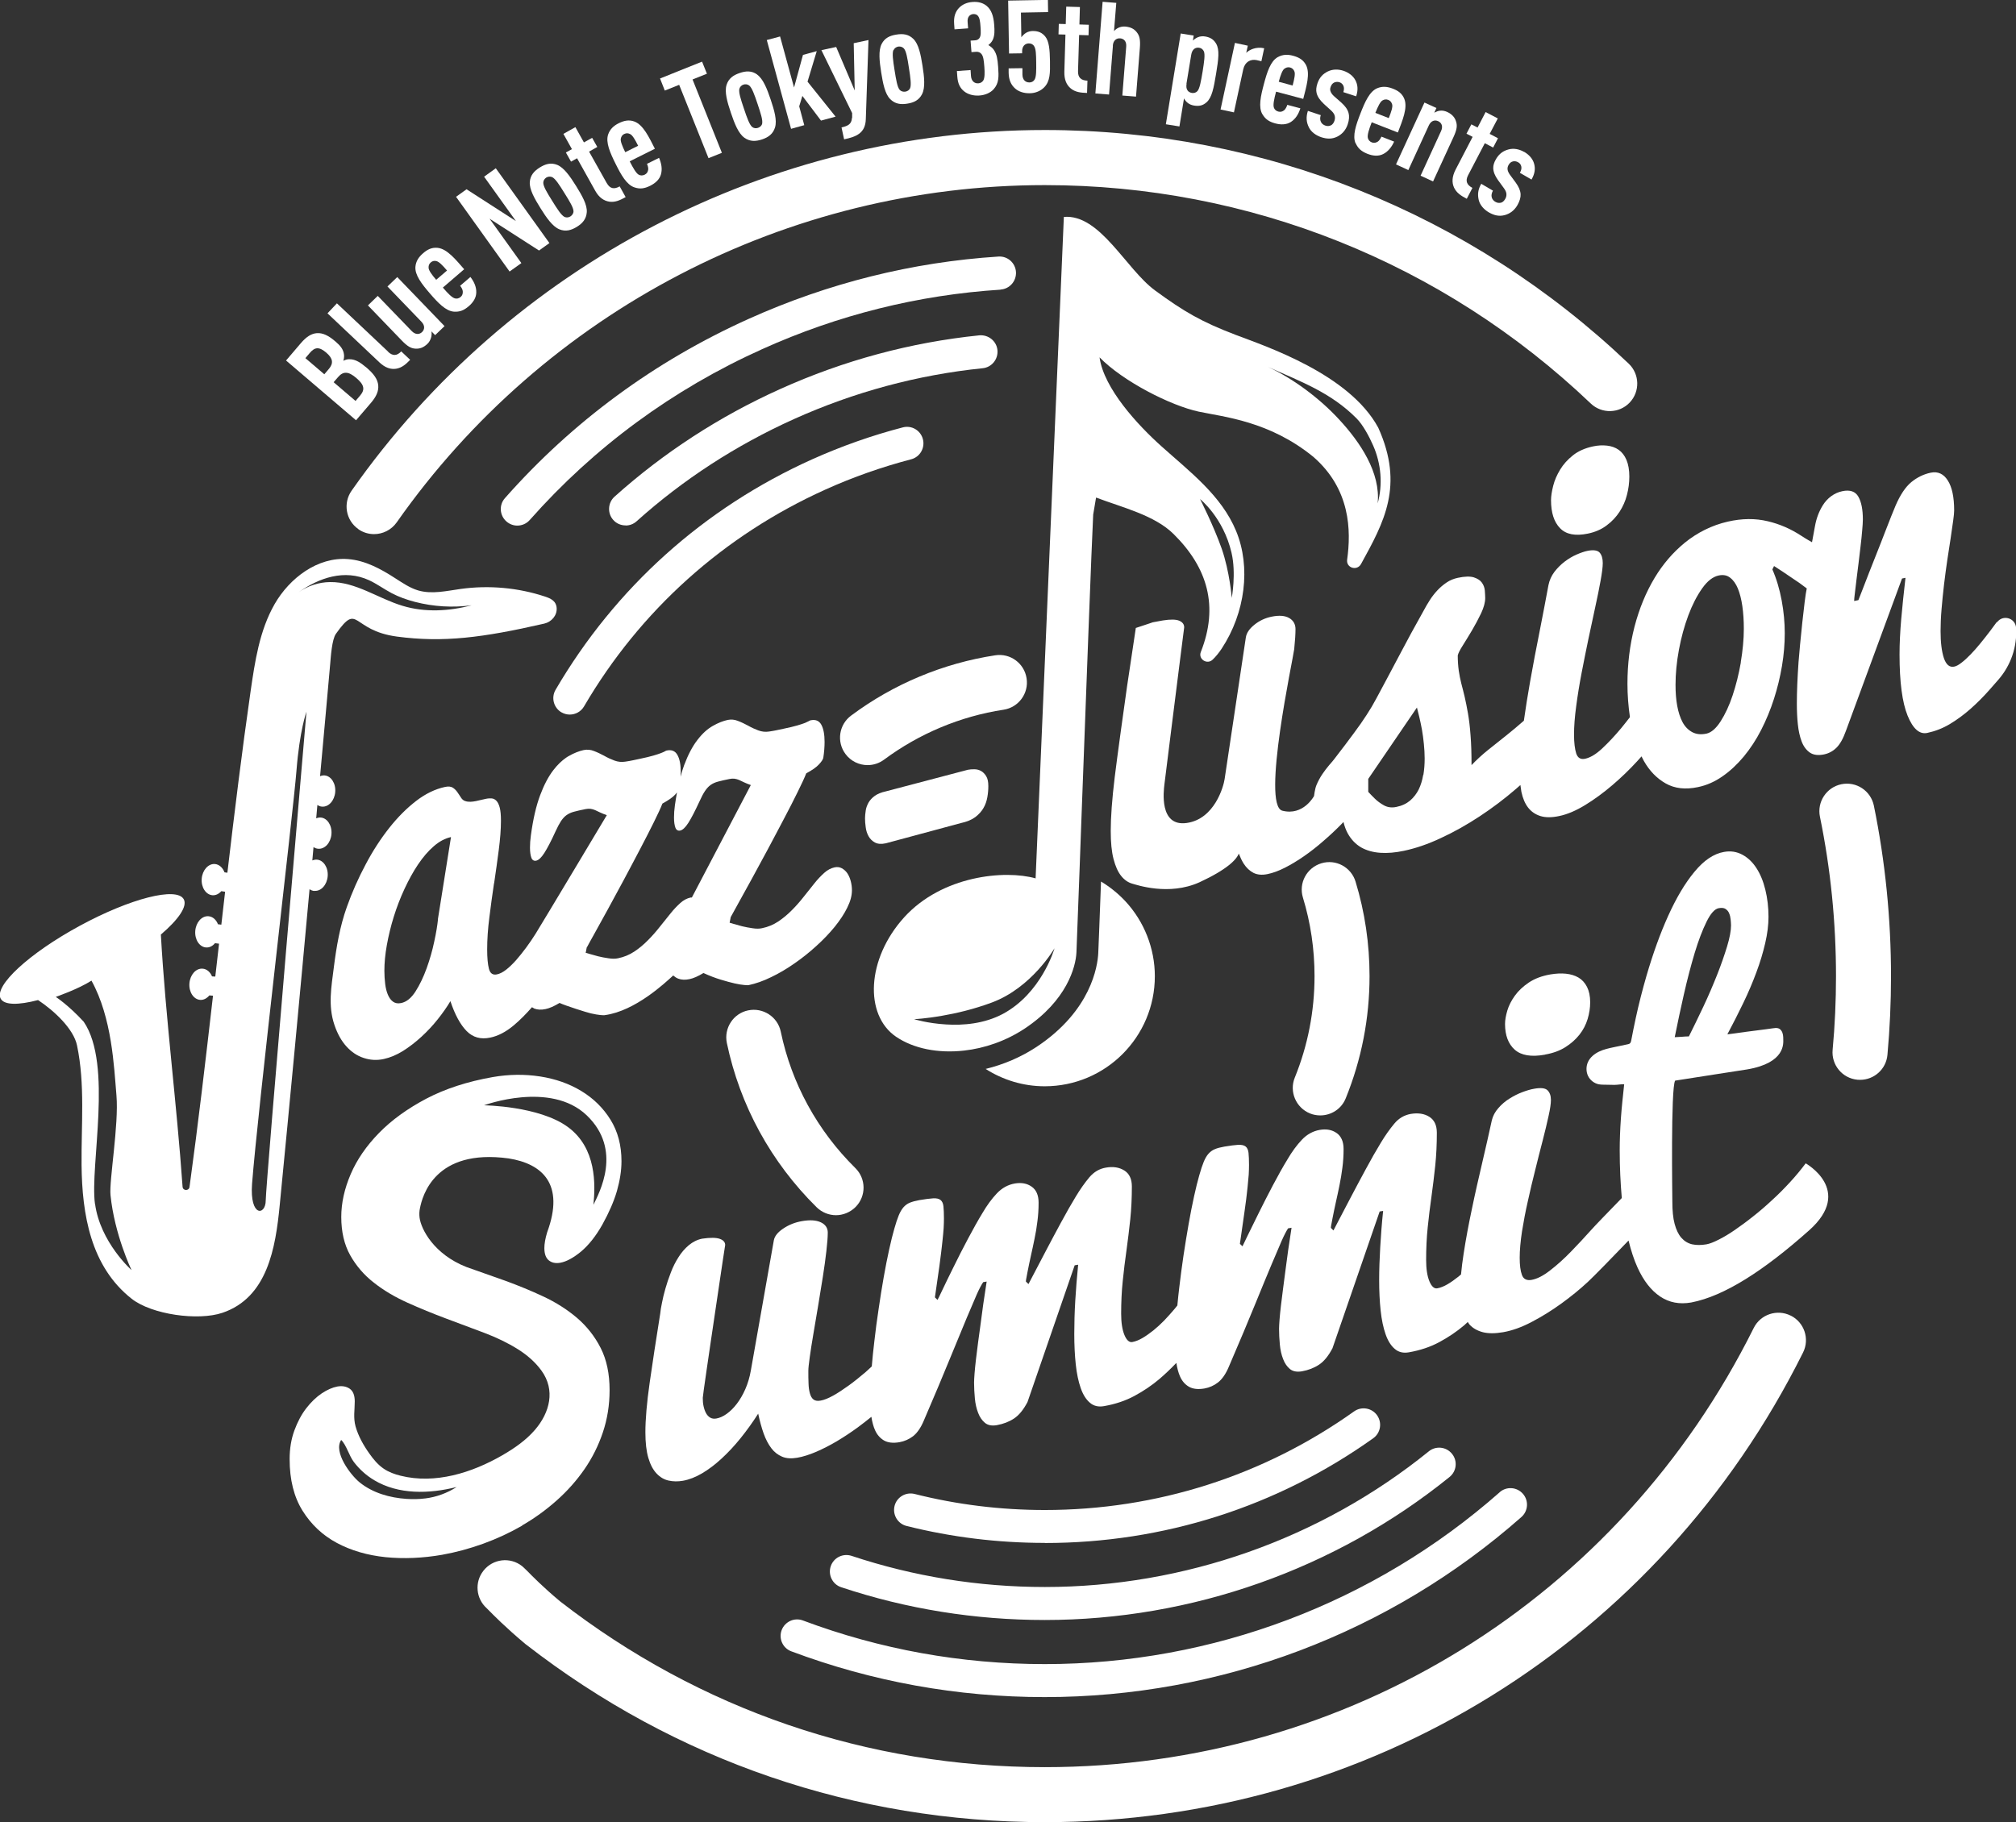 <?xml version="1.0" encoding="UTF-8"?><svg id="_レイヤー_2" xmlns="http://www.w3.org/2000/svg" viewBox="0 0 203.39 183.89"><rect x="0" y="0" width="203.39" height="183.89" fill="#333333" stroke="none"/><defs><style>.cls-1{fill:#fff;}</style></defs><g id="_レイヤー_1-2"><g id="LOGO_w"><path class="cls-1" d="m163.3,45.39c-.33-.23-.72-.37-1.17-.42-.45-.05-.92-.03-1.42.08-.8.17-1.48.47-2.02.9-.54.43-.97.91-1.29,1.44-.32.53-.56,1.07-.7,1.63-.14.56-.22,1.04-.22,1.46,0,1.25.3,2.2.91,2.82.6.63,1.54.81,2.8.55.73-.15,1.36-.42,1.89-.82.53-.39.96-.85,1.31-1.38.34-.53.6-1.1.75-1.71.16-.61.24-1.23.24-1.85,0-.67-.1-1.23-.29-1.68-.19-.45-.46-.79-.79-1.02"/><path class="cls-1" d="m36.89,37.03c-.44-.37-1-.8-1.67-.78-.19,0-.39.06-.58.16.06-.19.08-.38.07-.58-.05-.59-.4-.97-.88-1.38-.69-.59-1.26-.87-1.86-.83-.55.04-1.05.35-1.61,1l-1.5,1.76,7.06,6.03,1.5-1.75c.56-.65.79-1.21.74-1.77-.06-.63-.45-1.18-1.26-1.86m-3.73.21l-.45.53-1.91-1.63.45-.53c.51-.6.95-.63,1.66-.02.67.57.75,1.07.25,1.65m3.16,2.68l-.46.54-2.21-1.89.46-.53c.51-.59,1.04-.57,1.82.1.83.7.9,1.18.39,1.78"/><path class="cls-1" d="m39.17,35.5l-5.18-4.89-.95,1.01,5.23,4.94c.6.57,1.16.73,1.69.65.57-.09.98-.44,1.42-.9l-.9-.85c-.44.47-.87.47-1.32.05"/><path class="cls-1" d="m39.09,28.91l3.43,3.56c.37.38.33.78.06,1.04-.27.26-.67.28-1.04-.1l-3.43-3.55-.99.96,3.43,3.56c.55.57.9.76,1.31.8.48.04.87-.1,1.27-.49.18-.17.3-.4.36-.62.06-.18.07-.44.04-.63l.37.38.95-.91-4.77-4.95-1,.96Z"/><path class="cls-1" d="m46.42,28.84c.14.16.27.41.27.58.01.21-.04.4-.22.55-.19.16-.4.19-.58.14-.29-.08-.71-.5-1.21-1.09l2.15-1.85c-.85-.97-1.72-2.06-2.68-2.16-.59-.06-1.04.17-1.47.55-.43.37-.72.79-.77,1.37-.06.83.64,1.73,1.46,2.68.81.94,1.59,1.77,2.42,1.84.59.04,1.01-.13,1.49-.54.46-.39.76-.86.77-1.39.02-.58-.24-1.12-.59-1.57l-1.04.89Zm-2.41-.6c-.46-.53-.76-.96-.77-1.21-.01-.19.03-.39.22-.55.19-.16.38-.18.57-.13.25.05.62.42,1.07.95l-1.1.94Z"/><polygon class="cls-1" points="48.84 17.83 52.05 22.31 47.07 19.1 46.01 19.86 51.41 27.4 52.6 26.55 49.39 22.07 54.38 25.28 55.43 24.53 50.02 16.98 48.84 17.83"/><path class="cls-1" d="m56.22,16.64c-.64-.26-1.2-.09-1.76.26-.56.35-.96.78-1.01,1.47-.05.74.47,1.66,1.08,2.64.61.98,1.22,1.85,1.9,2.13.64.26,1.2.1,1.77-.25.57-.35.95-.79,1-1.48.05-.74-.47-1.66-1.08-2.64-.61-.98-1.22-1.85-1.9-2.13m1.33,5.2c-.18.11-.4.14-.6.05-.32-.17-.71-.76-1.24-1.62-.54-.86-.89-1.45-.9-1.82,0-.22.12-.41.3-.53.18-.11.41-.13.61-.04.32.17.7.75,1.23,1.61.54.86.9,1.46.91,1.83,0,.22-.13.4-.31.52"/><path class="cls-1" d="m61.22,18.49l-1.79-3.19.83-.47-.52-.92-.83.46-.86-1.54-1.21.68.86,1.54-.61.34.52.92.61-.34,1.82,3.26c.39.71.88,1.03,1.42,1.12.59.09,1.09-.14,1.66-.46l-.6-1.08c-.57.32-.99.23-1.3-.33"/><path class="cls-1" d="m65.27,16.53c.09.19.16.46.12.62-.04.21-.13.37-.35.48-.22.11-.44.09-.6,0-.26-.14-.56-.66-.91-1.35l2.54-1.27c-.59-1.15-1.17-2.42-2.08-2.75-.55-.2-1.05-.08-1.56.17-.5.25-.89.59-1.08,1.15-.26.79.2,1.84.76,2.96.55,1.11,1.11,2.11,1.9,2.37.56.19,1.01.12,1.58-.16.54-.27.95-.65,1.09-1.15.16-.56.04-1.14-.19-1.67l-1.23.61Zm-2.19-1.17c-.31-.63-.5-1.12-.45-1.36.04-.19.12-.37.35-.48.22-.11.41-.08.59.01.23.1.5.55.81,1.18l-1.3.65Z"/><polygon class="cls-1" points="71.32 7.44 70.83 6.22 66.59 7.92 67.07 9.14 68.52 8.56 71.48 15.96 72.83 15.42 69.87 8.02 71.32 7.44"/><path class="cls-1" d="m76.39,7.52c-.56-.4-1.14-.37-1.77-.15-.63.21-1.11.54-1.32,1.2-.22.71.07,1.72.44,2.82.37,1.1.76,2.08,1.36,2.51.56.4,1.15.38,1.78.17.63-.21,1.11-.55,1.31-1.21.22-.71-.07-1.72-.44-2.82-.37-1.1-.76-2.08-1.36-2.51m.51,4.94c-.05.21-.22.36-.42.43-.2.07-.43.05-.6-.09-.27-.24-.51-.9-.83-1.86-.33-.96-.53-1.62-.46-1.97.05-.21.22-.38.41-.44.2-.07.43-.04.6.1.27.24.51.89.83,1.85.32.96.54,1.63.46,1.99"/><polygon class="cls-1" points="81.14 12.63 80.63 10.73 80.95 9.68 82.83 12.17 84.3 11.77 81.47 8.24 82.4 5.16 81.01 5.54 80.11 8.83 78.7 3.68 77.36 4.04 79.81 13 81.14 12.63"/><path class="cls-1" d="m85.95,11.9c-.03.67-.47.82-1.05.96l.26,1.2c1.23-.26,2.15-.62,2.19-2.04l.27-7.98-1.49.32.1,4.77-1.87-4.39-1.49.32,3.1,6.35v.5Z"/><path class="cls-1" d="m97.67,2.86l-.05-.65c-.04-.49.22-.76.57-.79.21-.01.36.05.47.18.18.21.23.61.26,1.08.03.48.07.94-.12,1.18-.09.12-.23.2-.43.21l-.45.03.09,1.16.45-.03c.23-.02.41.05.54.2.22.24.26.71.31,1.33.04.57.05,1.12-.12,1.38-.1.14-.26.25-.48.27-.38.03-.71-.21-.75-.74l-.04-.6-1.38.1.04.55c.05.74.29,1.17.68,1.49.39.32.96.47,1.54.43.57-.04,1.11-.26,1.45-.64.54-.61.52-1.26.45-2.25-.06-.79-.13-1.26-.41-1.68-.13-.21-.34-.38-.58-.52.21-.16.37-.35.47-.58.17-.42.17-.86.12-1.48-.07-.91-.29-1.49-.74-1.88-.35-.3-.84-.46-1.45-.41-.57.04-1.05.26-1.39.63-.34.38-.51.86-.46,1.57l.04.56,1.38-.1Z"/><path class="cls-1" d="m103.12,5.38v-.19c-.01-.51.28-.8.67-.81.22,0,.42.08.54.28.19.28.2.87.21,1.64.01.77.02,1.48-.18,1.76-.13.18-.28.25-.5.26-.39,0-.7-.24-.71-.8v-.64s-1.39.02-1.39.02v.46c.02.74.25,1.19.62,1.54.37.35.92.52,1.5.51.57,0,1.11-.23,1.47-.6.6-.62.6-1.44.58-2.67-.02-1.13-.09-1.99-.49-2.47-.31-.37-.69-.55-1.26-.54-.23,0-.47.07-.66.18-.18.11-.35.28-.48.45l-.04-2.49,2.74-.05-.02-1.23-4.01.07.09,5.34,1.32-.02Z"/><path class="cls-1" d="m107.38,7.23c-.02.81.22,1.34.64,1.69.46.38,1,.44,1.65.46l.04-1.24c-.65-.02-.97-.32-.95-.96l.11-3.65.95.03.03-1.06-.95-.03.05-1.76-1.38-.04-.05,1.76-.7-.02-.03,1.06.7.02-.11,3.73Z"/><path class="cls-1" d="m112.27,4.61c.04-.53.36-.77.74-.74.38.03.66.31.61.85l-.39,4.92,1.38.11.39-4.93c.06-.79-.03-1.18-.27-1.51-.28-.39-.65-.58-1.21-.63-.25-.02-.5.03-.7.13-.15.07-.32.2-.43.33l.23-2.85-1.38-.11-.73,9.25,1.38.11.39-4.92Z"/><path class="cls-1" d="m119.46,9.94c.08.16.21.32.34.42.17.15.41.25.65.29.53.09.91,0,1.28-.33.54-.48.72-1.43.96-2.89h0c.24-1.46.37-2.4,0-3.03-.25-.43-.61-.64-1.11-.72-.24-.04-.5-.02-.71.07-.15.05-.42.23-.52.35l.08-.51-1.31-.21-1.5,9.16,1.37.22.46-2.82Zm.24-1.49l.48-2.92c.05-.3.16-.49.32-.61.14-.1.32-.13.49-.1.21.03.38.17.47.37.13.34.03,1.02-.13,2.03-.17,1-.29,1.7-.52,1.97-.14.16-.35.22-.56.19-.17-.03-.34-.11-.43-.24-.12-.16-.16-.38-.11-.68"/><path class="cls-1" d="m125.43,6.99c.16-.73.73-1.06,1.37-.92l.46.11.28-1.31c-.4-.09-.77-.06-1.11.05-.26.09-.52.23-.7.41l.16-.72-1.3-.28-1.45,6.72,1.35.29.94-4.35Z"/><path class="cls-1" d="m127.36,11.52c.3.51.67.76,1.29.93.58.16,1.14.14,1.58-.14.49-.31.79-.83.96-1.38l-1.32-.35c-.05.2-.19.45-.32.55-.17.13-.35.19-.58.13-.24-.06-.39-.22-.45-.4-.1-.28.02-.87.22-1.61l2.74.73c.32-1.25.73-2.58.27-3.44-.28-.52-.73-.76-1.28-.91-.54-.15-1.05-.15-1.57.14-.72.41-1.07,1.51-1.39,2.72-.32,1.2-.57,2.32-.15,3.04m2.22-4.59c.15-.12.34-.19.58-.13.24.07.36.22.43.4.1.23,0,.74-.18,1.42l-1.4-.38c.18-.68.37-1.17.57-1.32"/><path class="cls-1" d="m133.52,10.45l.74.67c.2.18.34.36.39.54.05.18.04.34-.02.53-.07.21-.2.39-.36.46-.19.09-.36.09-.57.02-.17-.06-.35-.18-.43-.36-.1-.2-.11-.43-.02-.69l-1.3-.43c-.2.62-.16,1.14.1,1.66.22.46.71.82,1.26,1,.56.18,1.07.2,1.6-.06.44-.22.85-.61,1.06-1.25.15-.44.17-.85.08-1.15-.11-.38-.34-.68-.72-1.03l-.75-.66c-.19-.17-.32-.37-.36-.53-.04-.13-.03-.26.03-.41.07-.2.18-.35.35-.43.15-.07.35-.09.54-.03.17.06.31.17.39.35.08.18.08.37,0,.65l1.29.42c.22-.66.16-1.18-.08-1.63-.23-.43-.67-.77-1.21-.95-.55-.18-1.11-.16-1.59.08-.47.24-.82.58-1.03,1.21-.12.36-.15.67-.08.96.09.36.33.72.71,1.07"/><path class="cls-1" d="m136.77,14.45c.24.54.59.83,1.18,1.07.56.22,1.11.27,1.59.03.52-.26.88-.74,1.11-1.26l-1.28-.5c-.08.19-.24.43-.38.51-.18.11-.37.15-.59.07-.23-.09-.36-.27-.4-.45-.07-.29.11-.86.39-1.58l2.64,1.03c.46-1.21,1.01-2.49.65-3.39-.22-.55-.64-.84-1.18-1.04-.52-.2-1.03-.26-1.57-.03-.76.33-1.23,1.38-1.68,2.55-.45,1.15-.82,2.24-.49,3m2.71-4.32c.17-.1.35-.15.59-.06.23.09.33.26.39.45.08.24-.08.74-.34,1.39l-1.35-.53c.26-.66.49-1.12.71-1.25"/><path class="cls-1" d="m142.09,17.15l2.06-4.49c.22-.48.6-.59.95-.43.34.16.51.52.28,1.01l-2.06,4.49,1.26.58,2.07-4.5c.33-.72.38-1.11.26-1.51-.13-.46-.41-.77-.92-1.01-.23-.1-.48-.15-.7-.12-.19.01-.42.11-.59.2l.22-.47-1.21-.55-2.87,6.24,1.26.58Z"/><path class="cls-1" d="m146.85,17.12c-.37.72-.38,1.3-.16,1.8.25.54.71.84,1.29,1.14l.57-1.1c-.58-.3-.73-.71-.44-1.27l1.69-3.24.84.44.49-.94-.84-.44.82-1.56-1.23-.64-.81,1.56-.63-.32-.49.94.62.32-1.72,3.31Z"/><path class="cls-1" d="m153.76,15.33c-.5-.29-1.06-.39-1.57-.25-.51.14-.92.4-1.26.97-.19.33-.29.63-.28.92.01.37.17.77.47,1.19l.59.81c.16.21.26.42.27.61.01.19-.03.34-.13.51-.11.19-.27.34-.44.37-.21.04-.37.01-.56-.1-.16-.09-.3-.25-.35-.44-.06-.21-.01-.44.12-.68l-1.18-.69c-.33.56-.39,1.08-.25,1.65.12.49.52.95,1.03,1.24.51.29,1.01.42,1.58.27.48-.13.95-.42,1.29-1.01.23-.4.34-.79.32-1.11-.03-.39-.19-.74-.49-1.16l-.59-.8c-.15-.21-.24-.42-.24-.59,0-.14.03-.26.11-.4.1-.18.25-.31.43-.35.16-.04.36-.02.54.09.16.09.27.23.31.42.04.19,0,.38-.14.64l1.17.68c.35-.6.4-1.12.26-1.61-.13-.47-.49-.89-.99-1.18"/><path class="cls-1" d="m151.3,150.59c-12.68,11.18-28.98,17.34-45.9,17.34-8.4,0-16.6-1.48-24.39-4.4-.86-.33-1.82.11-2.15.97-.32.86.11,1.82.97,2.14,8.16,3.06,16.76,4.62,25.56,4.62,17.73,0,34.82-6.45,48.1-18.17.69-.61.76-1.66.15-2.35-.61-.69-1.66-.76-2.35-.15"/><path class="cls-1" d="m83.81,158.06c-.29.87.18,1.82,1.05,2.11,6.6,2.2,13.52,3.31,20.54,3.31,14.83,0,29.33-5.13,40.84-14.43.72-.58.83-1.63.25-2.34-.58-.72-1.63-.83-2.34-.25-10.91,8.83-24.67,13.69-38.74,13.69-6.67,0-13.23-1.06-19.49-3.14-.88-.29-1.82.18-2.11,1.05"/><path class="cls-1" d="m105.41,155.71c11.96,0,23.42-3.65,33.13-10.57.75-.53.92-1.57.39-2.32-.53-.75-1.58-.92-2.32-.39-9.15,6.51-19.94,9.95-31.2,9.95-4.45,0-8.87-.54-13.14-1.62-.89-.22-1.8.32-2.02,1.21-.22.89.32,1.8,1.21,2.02,4.54,1.14,9.23,1.71,13.95,1.71"/><path class="cls-1" d="m87.34,81.81c-.04.27-.07.53-.07.76,0,.27.02.58.07.91.04.34.14.64.29.91.15.27.36.48.64.63.27.15.64.18,1.1.08l7.57-2.04c.6-.13,1.09-.33,1.45-.6.36-.28.64-.58.83-.92.2-.34.32-.7.39-1.09s.1-.76.1-1.12c0-.44-.07-.77-.22-1.01-.14-.23-.32-.41-.52-.52-.2-.11-.42-.17-.67-.17-.24,0-.46.01-.65.05l-8.28,2.18c-.46.1-.83.25-1.11.45-.28.2-.49.43-.64.69-.14.26-.24.52-.28.79"/><path class="cls-1" d="m36.15,53.4c.48.34,1.04.5,1.59.5.87,0,1.73-.41,2.28-1.18,14.95-21.31,39.4-34.04,65.39-34.04,20.61,0,40.17,7.83,55.08,22.04,1.11,1.06,2.87,1.01,3.92-.09,1.06-1.11,1.02-2.87-.09-3.93-15.95-15.2-36.87-23.58-58.91-23.58-27.8,0-53.95,13.61-69.94,36.4-.88,1.26-.58,2.99.68,3.87"/><path class="cls-1" d="m89.19,76.66c3.54-2.63,7.71-4.38,12.06-5.04,1.51-.23,2.56-1.65,2.32-3.17-.23-1.51-1.64-2.56-3.17-2.32-5.24.8-10.27,2.9-14.53,6.08-1.23.91-1.49,2.65-.57,3.88.54.73,1.38,1.12,2.23,1.12.58,0,1.16-.18,1.66-.55"/><path class="cls-1" d="m82.39,121.83c.54.53,1.25.8,1.95.8s1.43-.28,1.98-.83c1.08-1.09,1.07-2.85-.03-3.93-3.82-3.77-6.43-8.53-7.52-13.76-.31-1.5-1.79-2.46-3.29-2.15-1.5.31-2.46,1.79-2.15,3.29,1.32,6.3,4.45,12.03,9.06,16.58"/><path class="cls-1" d="m132.16,112.36c.34.14.7.2,1.04.2,1.1,0,2.14-.65,2.57-1.73,1.59-3.92,2.4-8.06,2.4-12.33,0-3.24-.47-6.45-1.41-9.53-.45-1.47-1.99-2.3-3.46-1.85-1.47.45-2.3,2-1.85,3.46.78,2.56,1.17,5.22,1.17,7.92,0,3.54-.67,6.99-1.99,10.24-.58,1.42.11,3.04,1.53,3.62"/><path class="cls-1" d="m52.67,153.94c1.25-.72,2.41-1.56,3.49-2.52,1.08-.96,2.01-2.01,2.8-3.15.79-1.14,1.41-2.38,1.86-3.72.45-1.34.68-2.76.68-4.27,0-1.65-.3-3.07-.9-4.25-.6-1.18-1.4-2.19-2.39-3.04-.99-.84-2.12-1.56-3.38-2.15-1.26-.59-2.55-1.12-3.87-1.6-1.23-.44-2.21-.78-3.9-1.38-3.29-1.29-4.58-3.82-4.73-4.98-.04-.33-.03-.65.04-.96.24-1.22,1.49-6.04,8.94-5.02,3.38.53,5.7,2.57,3.89,7.46-.19.63-.28,1.16-.28,1.59,0,.58.15,1,.45,1.24.3.24.68.32,1.15.24.62-.11,1.32-.49,2.1-1.13.77-.65,1.49-1.55,2.15-2.72.67-1.21,1.16-2.33,1.47-3.39.3-1.06.46-2.06.46-3.01,0-1.6-.37-3-1.11-4.19-.74-1.19-1.72-2.15-2.94-2.89-1.22-.74-2.61-1.23-4.16-1.47-1.56-.24-3.15-.22-4.77.06-2.56.45-4.8,1.18-6.71,2.18-1.91,1.01-3.5,2.16-4.77,3.46-1.27,1.3-2.23,2.69-2.86,4.16-.63,1.47-.95,2.91-.95,4.32,0,1.5.3,2.79.9,3.86.6,1.07,1.4,2,2.39,2.77.99.78,2.12,1.45,3.39,2.02,1.27.57,2.56,1.1,3.87,1.59,1.31.49,2.6.97,3.87,1.45,1.27.48,2.4,1.03,3.39,1.65.99.62,1.79,1.34,2.39,2.17,1.42,1.96.84,4.22-.65,5.96-.91,1.06-2.08,1.87-3.29,2.57-3.1,1.79-6.8,2.94-10.28,2.07-.6-.15-1.19-.36-1.7-.71-.59-.4-1.04-.95-1.45-1.53-.59-.83-1.11-1.75-1.39-2.74-.24-.89-.08-1.64-.08-2.52,0-.62-.17-1.04-.51-1.28-.34-.23-.75-.31-1.25-.22-.48.09-1.01.32-1.57.69-.56.38-1.08.88-1.56,1.5s-.88,1.37-1.2,2.24c-.32.87-.48,1.84-.48,2.9,0,2.07.43,3.8,1.3,5.2.87,1.39,2.02,2.48,3.46,3.25,1.44.77,3.08,1.25,4.92,1.44,1.84.18,3.74.1,5.7-.24,1.39-.25,2.77-.62,4.15-1.12,1.38-.5,2.69-1.11,3.94-1.83m6.5-41.4c3.66,3.5,1.25,7.84.68,9.03.2-2.02.33-5.72-2.58-7.85-2.9-2.13-8.46-2.19-8.46-2.19,0,0,6.7-2.49,10.36,1.01m-16.28,38.66c-.62.08-1.26.09-1.88.05-1.7-.11-3.43-.6-4.75-1.67-.91-.74-2.67-3.06-1.86-4.28.53.51.79,1.59,1.29,2.24.56.73,1.25,1.35,2.04,1.82,2.45,1.47,5.55,1.39,8.32.69-.95.61-2.03,1.01-3.15,1.15"/><path class="cls-1" d="m155.88,106.42c.8-.14,1.48-.39,2.05-.75.57-.36,1.04-.78,1.42-1.26.38-.48.65-1.01.82-1.57.17-.56.26-1.13.26-1.7,0-.62-.11-1.13-.32-1.55-.21-.41-.5-.73-.86-.94-.36-.21-.78-.34-1.27-.39-.48-.05-1-.02-1.55.07-.88.15-1.6.43-2.19.82-.59.4-1.06.84-1.41,1.33-.35.49-.61.99-.76,1.5s-.23.96-.23,1.35c0,1.15.33,2.02.98,2.6.66.58,1.67.75,3.05.5"/><path class="cls-1" d="m182.17,117.4c-.47.63-.99,1.26-1.57,1.89-.58.63-1.18,1.24-1.82,1.82-.63.59-1.27,1.14-1.92,1.65-.65.52-1.27.97-1.85,1.37-.58.4-1.12.72-1.62.97-.49.25-.9.41-1.23.47-.53.09-1.01.09-1.44,0-.43-.1-.79-.32-1.09-.66-.3-.34-.52-.81-.68-1.4-.16-.59-.23-1.34-.23-2.24,0-.35-.17-11.47.28-12.22,1.33-.21,2.65-.41,3.97-.62,1.09-.17,2.19-.34,3.29-.51,3.9-.66,3.65-2.66,3.65-3.05,0-.29-.02-.6-.18-.84-.22-.34-.53-.31-.88-.26-.44.07-.89.12-1.34.18-.5.06-.97.12-1.4.18-.43.06-.81.11-1.14.16-.33.05-.56.08-.7.09.56-1.05,1.1-2.11,1.61-3.17.51-1.06.95-2.09,1.32-3.1.38-1.01.67-1.99.89-2.94.22-.95.33-1.83.33-2.65,0-.97-.11-1.88-.32-2.74-.21-.86-.51-1.58-.9-2.18-.39-.6-.86-1.05-1.42-1.35-.56-.3-1.17-.4-1.84-.28-1.05.18-2.05.86-3,2.02-.96,1.16-1.83,2.64-2.64,4.43-.81,1.79-1.53,3.8-2.18,6.02-.41,1.42-.78,2.85-1.09,4.29-.16.74-.31,1.48-.45,2.22-.08.42-.17.39-.59.48-.38.08-.76.16-1.14.24-.52.11-1.04.22-1.52.45-.48.23-.92.59-1.13,1.07-.19.43-.19.95.01,1.38.21.43.61.75,1.08.85.16.03.32.04.48.04.37.01.74.02,1.11.02.32,0,.68-.08.98-.06-.12,1.14-.25,2.29-.33,3.43-.08,1.15-.12,2.23-.12,3.23,0,1.74.08,3.34.21,4.82-1.33,1.37-2.73,2.81-3.08,3.21-.67.75-1.36,1.49-2.06,2.21-.7.72-1.4,1.35-2.09,1.88-.69.54-1.31.86-1.88.96-.48.08-.81-.08-.96-.49-.16-.42-.23-1-.23-1.75s.08-1.65.23-2.64c.16-.99.35-2.01.59-3.06.23-1.05.48-2.11.75-3.17.26-1.06.51-2.04.75-2.96.24-.92.43-1.74.59-2.46.16-.72.24-1.26.24-1.63,0-.43-.12-.76-.35-.98-.23-.22-.68-.27-1.34-.15-.36.06-.76.18-1.21.35-.45.17-.88.39-1.29.65-.42.26-.79.58-1.11.95-.33.37-.55.78-.66,1.23-.28,1.3-.61,2.73-.97,4.28s-.72,3.1-1.04,4.66c-.33,1.55-.61,3.05-.83,4.48-.12.77-.21,1.48-.27,2.14-.09.07-.17.15-.26.22-.38.3-.74.56-1.1.77-.36.21-.7.35-1.03.41-.31.06-.58-.18-.8-.71-.22-.53-.33-1.25-.33-2.15,0-1.15.05-2.25.16-3.3.11-1.05.23-2.08.38-3.11.14-1.03.27-2.07.38-3.12.11-1.06.16-2.16.16-3.31,0-.75-.25-1.29-.76-1.61-.51-.32-1.13-.41-1.87-.29-.66.12-1.21.44-1.66.98-.45.54-.91,1.18-1.36,1.93-.47.77-.97,1.65-1.51,2.65-.54,1-1.05,1.95-1.52,2.85-.48.9-.88,1.67-1.21,2.31-.33.63-.51.98-.54,1.04l-.26-.26s0-.1.02-.2c.02-.1.06-.35.14-.75.11-.57.23-1.13.35-1.68.12-.55.25-1.11.36-1.68.12-.57.21-1.16.29-1.76.08-.6.12-1.22.12-1.88,0-.75-.23-1.29-.7-1.62-.47-.33-1.03-.43-1.69-.32-.7.12-1.31.46-1.82,1s-.99,1.19-1.44,1.96c-.47.77-.96,1.64-1.48,2.63-.52.99-1,1.93-1.44,2.82-.45.9-.82,1.67-1.13,2.3-.3.64-.47.99-.5,1.04l-.26-.25c.16-1.08.3-2.12.45-3.14.06-.43.12-.87.18-1.32.05-.45.11-.89.15-1.32s.08-.83.11-1.2c.02-.37.03-.7.03-.98,0-.52-.02-.92-.05-1.22-.03-.29-.13-.51-.29-.64-.16-.13-.41-.18-.75-.17-.34.02-.8.08-1.4.18-.39.07-.71.15-.96.26-.25.1-.46.26-.64.46s-.34.48-.48.82c-.14.34-.29.79-.45,1.36-.16.55-.33,1.24-.52,2.1-.19.85-.37,1.79-.55,2.8-.18,1.02-.35,2.08-.52,3.19-.16,1.11-.31,2.19-.43,3.25-.07.62-.14,1.21-.19,1.79-.09.11-.18.24-.28.35-.33.39-.67.77-1.03,1.15-.36.37-.73.71-1.1,1.01-.38.3-.74.56-1.1.77-.36.21-.7.35-1.03.41-.31.06-.58-.18-.8-.71-.22-.53-.33-1.25-.33-2.15,0-1.15.05-2.25.16-3.3.11-1.05.23-2.08.38-3.11.14-1.03.27-2.07.38-3.12.11-1.06.16-2.16.16-3.31,0-.75-.25-1.29-.76-1.61-.51-.32-1.13-.42-1.86-.29-.66.11-1.21.44-1.67.98-.45.54-.91,1.18-1.36,1.93-.47.77-.97,1.65-1.51,2.65-.54,1-1.05,1.95-1.52,2.85s-.88,1.67-1.21,2.31c-.33.63-.51.98-.54,1.03l-.26-.25s0-.1.02-.21c.02-.1.06-.35.14-.75.11-.57.23-1.13.35-1.68.12-.55.25-1.11.36-1.68.12-.57.22-1.16.29-1.76.08-.6.12-1.22.12-1.88,0-.75-.23-1.29-.7-1.62-.47-.33-1.03-.43-1.69-.32-.7.12-1.31.46-1.82,1-.51.54-.99,1.19-1.44,1.96-.47.77-.96,1.65-1.48,2.63-.52.98-1,1.92-1.44,2.82-.45.9-.82,1.67-1.12,2.3-.3.64-.47.99-.51,1.04l-.26-.26c.16-1.08.3-2.13.45-3.14.06-.43.12-.87.17-1.32.05-.45.11-.89.15-1.32.05-.43.08-.82.11-1.2.02-.37.03-.7.03-.98,0-.52-.02-.92-.05-1.22-.03-.3-.13-.51-.29-.64-.16-.13-.41-.19-.75-.17-.34.02-.8.08-1.39.18-.39.07-.71.16-.96.26-.25.1-.46.26-.64.46-.18.21-.34.48-.48.82-.14.34-.29.79-.45,1.36-.16.55-.33,1.24-.52,2.1-.19.85-.37,1.79-.55,2.8-.18,1.02-.35,2.08-.51,3.19-.17,1.11-.31,2.19-.43,3.25-.11.89-.19,1.73-.26,2.54-.21.19-.41.39-.63.58-.58.49-1.14.95-1.7,1.35s-1.08.75-1.57,1.02c-.49.27-.91.44-1.26.5-.31.06-.55.02-.72-.11s-.28-.33-.36-.61c-.08-.28-.13-.61-.14-1-.02-.39-.02-.82-.02-1.29,0-.25.05-.71.14-1.36.09-.66.21-1.43.36-2.31.15-.88.31-1.83.48-2.84.17-1.02.33-2,.48-2.95.15-.95.27-1.83.36-2.62.09-.79.14-1.42.14-1.87s-.23-.81-.7-1.03c-.47-.22-1.1-.26-1.9-.12-.7.12-1.33.37-1.89.75-.56.37-.87.77-.95,1.18l-2.32,13.14c-.12.69-.31,1.32-.56,1.89-.25.57-.54,1.06-.86,1.48-.32.42-.66.75-1.02,1.01-.36.26-.71.41-1.05.47-.23.04-.44.01-.61-.09-.17-.1-.31-.25-.42-.45-.11-.2-.19-.43-.25-.7s-.08-.55-.08-.85c0-.02.03-.28.1-.8.07-.51.17-1.19.29-2.03.12-.84.27-1.8.42-2.87.16-1.07.32-2.17.49-3.31.17-1.13.34-2.26.5-3.37.16-1.12.32-2.13.46-3.04,0-.28-.18-.49-.54-.62-.36-.13-.95-.14-1.78-.02-.5.1-.95.33-1.35.66-.4.34-.75.74-1.04,1.21-.3.47-.56.98-.77,1.54-.22.56-.4,1.1-.55,1.63-.15.53-.27,1.01-.35,1.45-.09.44-.15.79-.17,1.05-.42,2.63-.78,4.97-1.07,7.01s-.43,3.7-.43,4.99c0,1.05.1,1.92.3,2.59.2.68.48,1.2.83,1.57.35.37.75.61,1.21.71.45.1.94.11,1.45.02.62-.11,1.27-.36,1.93-.75.66-.39,1.32-.89,1.97-1.49.65-.6,1.29-1.28,1.91-2.05.62-.77,1.22-1.6,1.78-2.48.16.74.34,1.41.55,2,.21.59.47,1.08.77,1.48.3.4.67.68,1.09.86.42.18.93.21,1.52.11.59-.1,1.24-.31,1.92-.6.69-.3,1.38-.65,2.09-1.07.7-.42,1.4-.88,2.1-1.39.48-.35.93-.71,1.38-1.07.08.51.2.98.38,1.37.21.46.51.79.9,1.02.39.22.91.28,1.55.17.5-.09.96-.29,1.37-.6.41-.32.78-.84,1.09-1.58,1.08-2.51,1.96-4.6,2.64-6.27.68-1.66,1.24-3.02,1.68-4.07.44-1.05.78-1.84,1.02-2.39.24-.54.46-.96.65-1.24l.35-.06c-.25,1.58-.46,3.06-.63,4.42-.08.58-.16,1.17-.24,1.76-.08.59-.15,1.15-.21,1.68-.06.53-.11,1-.14,1.4-.03.41-.05.72-.05.94,0,.52.03,1.05.08,1.59.05.54.16,1.03.33,1.46.16.43.4.77.69,1.01s.7.32,1.2.23c.66-.12,1.23-.34,1.73-.67.5-.33.95-.88,1.36-1.66l4.76-13.8.35-.06c-.12,1.23-.22,2.43-.29,3.62-.07,1.19-.1,2.31-.1,3.36,0,1.12.05,2.15.15,3.08.1.94.27,1.73.5,2.39.23.66.54,1.15.93,1.48.38.33.86.44,1.42.34,1.14-.2,2.16-.54,3.07-1.03.91-.49,1.74-1.05,2.5-1.69.6-.51,1.17-1.06,1.73-1.64.08.52.2.99.38,1.39.21.46.51.8.9,1.02.39.22.91.28,1.55.17.5-.09.96-.29,1.37-.61.41-.32.78-.84,1.09-1.58,1.08-2.51,1.96-4.6,2.64-6.27.68-1.67,1.24-3.02,1.68-4.07.44-1.05.78-1.84,1.02-2.39.24-.54.46-.96.64-1.24l.35-.06c-.25,1.58-.46,3.06-.63,4.42-.08.58-.16,1.17-.23,1.76-.08.59-.15,1.15-.21,1.68-.06.53-.11,1-.14,1.4-.03.41-.05.72-.05.94,0,.52.03,1.05.08,1.59.05.54.16,1.03.33,1.46.16.43.4.77.69,1.01.3.24.7.31,1.2.23.66-.12,1.23-.34,1.73-.67s.95-.88,1.36-1.66l4.76-13.8.35-.06c-.13,1.22-.22,2.43-.29,3.62-.07,1.19-.11,2.31-.11,3.36,0,1.12.05,2.15.15,3.08.1.94.27,1.73.5,2.39.23.66.54,1.15.93,1.48.38.33.86.44,1.42.34,1.14-.2,2.16-.54,3.07-1.03.91-.49,1.74-1.05,2.5-1.69.13-.11.25-.23.37-.34.06.08.11.18.17.25.34.38.79.63,1.35.78.55.14,1.24.14,2.05,0,.91-.16,1.86-.5,2.87-1.03,1.01-.53,2-1.14,2.97-1.84.97-.7,1.87-1.43,2.71-2.21.54-.5,2.58-2.58,4.1-4.17.25,1.02.55,1.94.91,2.73.61,1.34,1.37,2.31,2.28,2.92.91.61,1.95.81,3.14.6,3.33-.64,7.32-3.21,11.88-7.27,4.57-4.06-.37-6.79-.37-6.79m-12.25-17.06c.34-1.5.7-2.87,1.08-4.14.38-1.26.78-2.31,1.2-3.16.41-.84.83-1.3,1.23-1.37.3-.05.53-.03.69.08.16.11.29.25.36.44.08.19.13.39.15.61.02.22.04.42.04.61,0,.53-.13,1.24-.4,2.13-.27.88-.6,1.84-1.01,2.87-.41,1.03-.86,2.09-1.37,3.17-.51,1.08-1,2.09-1.47,3.03-.25,0-.49.02-.73.04-.23.02-.47.03-.7.04.28-1.4.59-2.85.93-4.35"/><path class="cls-1" d="m180.65,132.76c-1.37-.68-3.04-.12-3.72,1.25-13.6,27.34-41,44.32-71.52,44.32-17.89,0-34.79-5.78-48.89-16.72-1.76-1.47-2.84-2.58-3.3-3.05-.29-.29-.48-.46-.55-.52-1.21-.95-2.95-.74-3.9.47-.91,1.16-.75,2.81.33,3.78l.16.16c.52.53,1.75,1.78,3.74,3.45l.08.06c15.09,11.72,33.19,17.92,52.34,17.92,32.64,0,61.94-18.16,76.49-47.4.68-1.37.12-3.04-1.25-3.72"/><path class="cls-1" d="m185.77,79.14c-1.5.31-2.47,1.78-2.16,3.28,1.08,5.26,1.62,10.67,1.62,16.09,0,2.48-.11,4.98-.34,7.43-.14,1.53.98,2.88,2.51,3.02.09,0,.17.01.26.01,1.42,0,2.63-1.08,2.76-2.52.24-2.62.36-5.29.36-7.94,0-5.79-.58-11.58-1.73-17.21-.31-1.5-1.77-2.47-3.28-2.16"/><path class="cls-1" d="m100.94,29.22c.92-.06,1.61-.85,1.56-1.77-.06-.92-.84-1.62-1.77-1.56-8.7.56-17.18,2.68-25.2,6.29-9.48,4.27-17.76,10.36-24.59,18.09-.61.69-.54,1.74.15,2.35.32.28.71.42,1.1.42.46,0,.92-.19,1.25-.56,6.52-7.37,14.42-13.18,23.46-17.25,7.65-3.45,15.74-5.47,24.05-6"/><path class="cls-1" d="m63.12,53.03c.4,0,.79-.14,1.11-.43,4.7-4.22,10.04-7.68,15.85-10.3,6.08-2.74,12.49-4.47,19.06-5.14.91-.09,1.58-.91,1.49-1.83-.09-.92-.92-1.57-1.83-1.49-6.93.71-13.68,2.53-20.09,5.42-6.13,2.76-11.75,6.41-16.71,10.86-.68.61-.74,1.67-.13,2.35.33.37.78.55,1.24.55"/><path class="cls-1" d="m56.64,71.88c.26.15.55.23.84.23.57,0,1.13-.29,1.44-.82,5.66-9.69,14.09-17.26,24.36-21.89,2.79-1.26,5.7-2.28,8.64-3.05.89-.23,1.42-1.14,1.19-2.03-.23-.89-1.14-1.43-2.03-1.19-3.12.81-6.2,1.9-9.16,3.23-10.91,4.91-19.85,12.95-25.87,23.25-.46.79-.2,1.81.6,2.28"/><path class="cls-1" d="m49.85,89.14c.17-1.15.33-2.28.47-3.37.14-1.09.22-2.08.22-2.95,0-.56-.04-1-.12-1.31-.08-.31-.19-.54-.33-.69-.14-.15-.31-.24-.5-.25-.19-.01-.39,0-.6.05-.16.03-.32.07-.49.11-.16.04-.33.08-.48.11-.19.04-.37.06-.55.07-.18,0-.36-.01-.53-.07-.17-.05-.32-.17-.43-.35-.12-.18-.23-.36-.36-.54-.12-.18-.28-.34-.46-.46-.19-.12-.45-.15-.78-.08-.99.21-1.97.68-2.92,1.41-.96.74-1.87,1.65-2.73,2.74-.86,1.09-1.66,2.32-2.38,3.69-.73,1.37-1.36,2.79-1.89,4.28-.7,1.96-1.05,4.02-1.31,6.08-.25,1.97-.6,3.88.06,5.82.3.89.71,1.62,1.21,2.17s1.08.95,1.74,1.16c.65.22,1.33.26,2.02.11.65-.14,1.29-.41,1.94-.81.65-.41,1.27-.89,1.87-1.44.6-.55,1.15-1.14,1.65-1.77.5-.63.93-1.24,1.27-1.82.46,1.38,1.01,2.38,1.64,3.02.63.64,1.42.86,2.37.66.79-.16,1.58-.57,2.37-1.23.65-.54,1.26-1.17,1.85-1.84.08.05.16.1.24.14.32.12.69.14,1.12.05.4-.08.88-.29,1.42-.62.63.29,2.75.96,3.15,1.05.4.09.73.15.97.17.24.02.4.03.45.01,3.08-.41,6.11-3.29,6.82-3.93.03-.02.05-.05.08-.07.15.13.32.25.51.32.32.12.69.14,1.12.05.4-.08.88-.29,1.42-.62.63.29,1.22.51,1.75.67.53.16,1,.29,1.4.38.4.09.73.14.97.16.24.02.4.03.45.01.7-.15,1.46-.41,2.25-.8.8-.38,1.58-.84,2.35-1.38.77-.53,1.51-1.12,2.21-1.76.71-.64,1.32-1.28,1.86-1.94.53-.66.96-1.3,1.27-1.94.32-.64.47-1.22.47-1.75,0-.31-.04-.61-.12-.92-.08-.3-.19-.56-.34-.79-.15-.22-.34-.39-.56-.51-.22-.12-.47-.15-.74-.09-.36.08-.71.26-1.04.56-.33.3-.67.65-1,1.07-.34.42-.69.86-1.06,1.33-.37.47-.76.92-1.19,1.35-.42.43-.89.82-1.38,1.15-.5.33-1.05.56-1.65.68-.27.06-.59.06-.96,0-.37-.05-.71-.12-1.05-.2-.33-.09-.62-.17-.86-.24-.24-.08-.37-.11-.39-.11l.11-.57c.13-.25.39-.71.77-1.4.38-.69.83-1.5,1.34-2.43s1.05-1.93,1.62-2.99c.57-1.06,1.11-2.1,1.64-3.1.53-1,.99-1.9,1.39-2.72.4-.81.69-1.43.86-1.87.6-.32,1.04-.63,1.29-.91.26-.28.4-.5.43-.65.09-.58.13-1.12.13-1.61,0-.76-.11-1.34-.33-1.74-.22-.4-.59-.55-1.09-.44-.04,0-.1.04-.17.08-.07.04-.2.1-.38.18-.18.07-.44.16-.79.26-.35.1-.8.21-1.38.33-.2.04-.42.09-.66.14-.24.05-.5.1-.79.14-.37.06-.74.02-1.09-.11-.35-.13-.7-.29-1.03-.48-.34-.18-.68-.35-1.03-.48-.34-.14-.69-.17-1.03-.1-.46.1-.96.29-1.5.6-.54.3-1.06.77-1.55,1.41-.5.64-.95,1.49-1.35,2.56-.13.35-.25.74-.36,1.16,0-.15.02-.31.02-.46,0-.76-.11-1.34-.34-1.74-.22-.4-.59-.55-1.09-.44-.04,0-.1.04-.17.08-.07.04-.2.1-.38.17-.18.07-.44.16-.79.26-.34.1-.81.21-1.38.33-.2.04-.42.09-.66.14-.24.05-.5.1-.79.14-.37.06-.74.02-1.09-.11-.35-.13-.7-.29-1.03-.48-.34-.18-.68-.35-1.03-.48-.34-.14-.69-.17-1.04-.1-.46.1-.96.29-1.5.6-.1.05-.2.12-.29.18-.43.3-.86.71-1.26,1.23-.5.64-.95,1.49-1.35,2.56-.4,1.07-.71,2.41-.93,4.04-.03.22-.05.44-.07.65-.01.21-.02.41-.02.59,0,.43.05.78.14,1.02.09.24.26.34.49.29.24-.05.52-.31.82-.78s.68-1.19,1.12-2.16c.2-.44.39-.79.55-1.04.17-.25.35-.46.56-.61.21-.15.46-.27.77-.35.3-.08.68-.17,1.14-.26.19-.04.36-.05.52-.03.16.02.31.07.46.13.15.07.32.15.51.24.19.09.41.18.67.27,0,0-6.48,10.84-7.18,11.96-.3.48-.62.95-.96,1.41-.34.46-.68.88-1.01,1.26-.34.38-.67.7-1,.96-.33.26-.65.42-.95.48-.4.08-.67-.1-.79-.56-.12-.46-.18-1.11-.18-1.96,0-1,.07-2.07.22-3.22.14-1.15.3-2.3.47-3.45m-5.65,3.62c-.06.59-.18,1.35-.38,2.26-.19.91-.45,1.81-.77,2.7-.32.88-.69,1.66-1.12,2.33-.43.67-.91,1.06-1.45,1.17-.33.07-.6.02-.82-.14-.22-.16-.39-.4-.52-.71-.13-.31-.22-.67-.27-1.09-.05-.42-.08-.85-.08-1.31,0-.8.08-1.67.25-2.61.17-.94.4-1.9.7-2.86.3-.96.66-1.9,1.08-2.8.42-.9.87-1.73,1.37-2.47.5-.74,1.02-1.35,1.59-1.84.56-.49,1.14-.79,1.73-.92l-1.32,8.29Zm15.02,2.84c.13-.24.38-.71.77-1.4.38-.69.83-1.5,1.34-2.43.51-.93,1.05-1.93,1.62-2.99.57-1.06,1.11-2.1,1.64-3.1.52-1,.99-1.9,1.39-2.72.4-.81.69-1.43.86-1.87.6-.33,1.04-.63,1.29-.91.07-.08.13-.15.18-.21-.08.41-.14.84-.21,1.29-.03.23-.05.44-.07.65-.01.21-.02.41-.02.59,0,.44.05.78.14,1.02.09.24.26.34.49.29.24-.05.52-.31.82-.78.3-.47.67-1.19,1.12-2.16.2-.44.38-.79.55-1.04.17-.25.35-.46.56-.61.21-.15.46-.27.77-.35.3-.08.68-.17,1.14-.26.19-.04.36-.05.52-.03.16.02.31.07.46.13.15.07.32.15.51.24.19.09.41.18.67.27l-5.95,11.35s-.09,0-.13,0c-.36.08-.71.26-1.04.56-.33.3-.67.65-1,1.07-.34.42-.69.86-1.06,1.32-.37.47-.76.92-1.19,1.35-.42.43-.88.82-1.38,1.15-.5.33-1.05.56-1.65.68-.27.06-.59.06-.96,0-.37-.05-.72-.12-1.05-.2-.33-.09-.62-.17-.86-.24-.24-.08-.37-.11-.39-.11l.11-.57Z"/><path class="cls-1" d="m104.6,105.63c-1.6,1.06-3.36,1.8-5.16,2.24,1.72,1.1,3.77,1.75,5.96,1.75,6.13,0,11.11-4.97,11.11-11.11,0-2.79-1.07-5.52-2.98-7.57-.72-.77-1.55-1.44-2.45-1.98-.15,4.1-.26,6.86-.28,7.25-.07,1.29-.71,5.77-6.2,9.42"/><path class="cls-1" d="m201.45,62.77c-.22.3-.44.6-.65.88-.33.43-.66.86-1,1.27-.34.42-.67.79-.99,1.12-.32.33-.62.61-.91.83-.28.22-.53.36-.74.4-.47.1-.82-.19-1.05-.87-.22-.68-.33-1.58-.33-2.71,0-.67.03-1.41.1-2.23.07-.81.15-1.64.25-2.48.1-.84.21-1.66.33-2.47.12-.81.24-1.55.34-2.22.1-.67.18-1.26.25-1.74.07-.49.1-.83.1-1.03,0-1.35-.21-2.36-.64-3.03-.42-.67-1-.94-1.72-.79-.72.15-1.37.47-1.96.95-.59.49-1.11,1.27-1.58,2.35-.1.24-.25.61-.45,1.1-.2.5-.42,1.07-.67,1.71-.24.64-.51,1.31-.79,2.02-.28.7-.54,1.37-.79,2-.24.63-.46,1.19-.65,1.68-.19.49-.32.84-.41,1.05l-.43.09c0-.13.02-.38.07-.76.04-.38.1-.83.16-1.34.07-.51.13-1.07.21-1.68.07-.6.14-1.19.21-1.76.07-.57.12-1.09.16-1.56.04-.47.07-.85.07-1.12,0-1-.15-1.77-.45-2.3-.3-.54-.85-.73-1.63-.56-.82.17-1.52.71-1.96,1.42-.38.61-.65,1.31-.79,2.1-.11.63-.3,1.63-.3,1.63,0,0-.66-.37-1.11-.67-1.04-.68-2.16-1.17-3.36-1.45-1.25-.3-2.59-.29-4.03.04-1.59.36-3.09,1.11-4.35,2.14-1.18.97-2.19,2.14-3.02,3.52-.88,1.46-1.56,3.11-2.04,4.95-.47,1.83-.71,3.75-.71,5.75,0,1.15.09,2.27.25,3.37-.29.37-.58.75-.88,1.11-.65.78-1.29,1.46-1.92,2.05-.63.59-1.21.93-1.73,1.04-.45.09-.74-.09-.89-.54-.14-.45-.22-1.09-.22-1.9s.07-1.79.22-2.87c.14-1.07.32-2.18.54-3.33.22-1.14.45-2.29.69-3.44.24-1.15.47-2.22.69-3.22.22-1,.4-1.89.54-2.67.14-.78.22-1.38.22-1.78,0-.47-.11-.83-.32-1.06s-.63-.29-1.23-.17c-.33.07-.7.2-1.11.38-.41.18-.81.42-1.19.71-.38.29-.72.63-1.03,1.03-.3.4-.5.85-.6,1.34-.26,1.42-.56,2.97-.89,4.66-.34,1.69-.66,3.38-.96,5.07-.24,1.36-.45,2.67-.63,3.95-.59.52-1.18,1.01-1.74,1.46-.65.52-1.27,1.01-1.87,1.49-.6.48-1.15.99-1.67,1.53,0-1.16-.03-2.16-.1-3.01-.06-.84-.15-1.58-.26-2.21-.11-.63-.22-1.18-.33-1.66-.11-.48-.23-.92-.34-1.35-.11-.42-.19-.86-.26-1.31-.06-.45-.1-.96-.1-1.52.04-.21.21-.55.51-1.02s.61-.99.94-1.54c.33-.56.63-1.13.91-1.71.27-.58.41-1.09.41-1.53,0-.22-.02-.47-.04-.77-.03-.29-.13-.56-.3-.79-.17-.24-.45-.41-.82-.53-.37-.11-.91-.1-1.6.05-.42.09-.79.24-1.13.47-.34.23-.65.49-.93.79-.28.3-.54.63-.77.99-.23.36-.44.72-.63,1.08-.92,1.65-1.67,3.01-2.24,4.11-.58,1.09-1.07,2.02-1.47,2.77-.4.76-.75,1.41-1.05,1.96-.29.55-.62,1.11-.98,1.66-.36.56-.79,1.18-1.3,1.86-.5.69-1.16,1.55-1.96,2.59-.11.15-.29.36-.52.62-.23.27-.46.57-.69.91-.23.34-.43.71-.6,1.12-.15.35-.24,1.09-.24,1.09,0,0-1.07,2.03-3.2,1.48-2.12-.55,1.11-15.44,1.2-16.3.09-.86.13-1.54.13-2.03s-.22-.88-.65-1.12c-.43-.24-1.01-.28-1.75-.13-.65.13-1.23.4-1.74.81-.51.41-.8.83-.87,1.29l-2.14,14.29c-.11.75-1.01,4.03-3.82,4.43-2.82.4-2.32-3.29-2.26-3.85.07-.56,1.42-11.38,1.58-12.59.15-1.21.29-2.31.42-3.3,0-.31-.17-.53-.5-.67-.33-.14-.88-.15-1.64-.03-.17.04-.82.14-1.03.19,0,0-.72.25-1.71.57l-.62,4.14-.26,1.73c-.26,1.79-1.02,7.3-1.25,9.2-.27,2.22-.4,4.03-.4,5.42,0,1.15.09,2.08.28,2.82.19.73.44,1.3.77,1.71.32.4.69.66,1.11.78.42.11,3.69,1.27,6.8-.14,2.76-1.28,3.71-2.26,3.96-2.89.15.38.31.72.49,1.01.28.43.61.74,1,.94.39.19.85.23,1.4.12s1.14-.33,1.77-.65c.63-.32,1.27-.71,1.92-1.16.65-.45,1.29-.95,1.93-1.51.64-.55,1.24-1.11,1.81-1.69.08-.08.16-.17.24-.25.11.44.25.83.44,1.17.35.62.8,1.08,1.35,1.4.55.31,1.2.49,1.93.54.73.05,1.52-.02,2.37-.2,1.18-.25,2.43-.67,3.74-1.29,1.32-.61,2.62-1.34,3.91-2.19,1.29-.85,2.52-1.78,3.69-2.79.14-.12.28-.25.42-.37.03.23.06.47.1.69.14.65.36,1.18.68,1.59.32.41.73.69,1.24.85.51.16,1.14.16,1.89,0,.83-.17,1.71-.55,2.64-1.12.93-.57,1.84-1.24,2.73-2,.89-.76,1.72-1.56,2.49-2.4.15-.17.3-.33.45-.5.08.15.15.31.23.45.57,1.01,1.31,1.77,2.21,2.28.9.51,1.98.64,3.25.37.88-.18,1.71-.55,2.48-1.09.78-.54,1.49-1.21,2.15-2,.65-.79,1.24-1.68,1.75-2.68.51-1,.94-2.04,1.29-3.13.35-1.09.62-2.2.81-3.33.19-1.13.28-2.23.28-3.3s-.1-2.17-.31-3.3c-.21-1.13-.52-2.18-.94-3.14l.17-.34c.52.33,1.14.74,1.85,1.23.72.49.71.46,1.45,1.03-.22.91-.71,5.84-.83,7.43-.11,1.6-.17,2.99-.17,4.19,0,.73.03,1.43.1,2.09.07.67.2,1.25.39,1.75.19.49.47.86.83,1.11.36.24.83.3,1.42.18.48-.1.89-.32,1.25-.67.36-.35.68-.92.97-1.73l5.65-15.35.35-.07c-.17,1.49-.32,2.88-.43,4.16s-.17,2.48-.17,3.57c0,2.78.27,4.84.81,6.17.54,1.33,1.2,1.92,1.99,1.75.79-.17,1.55-.46,2.27-.89.72-.43,1.41-.94,2.07-1.52.66-.58,1.3-1.22,1.91-1.91.19-.21.54-.61.93-1.06,1.25-1.44,1.89-3.31,1.78-5.21-.06-1.01-1.33-1.39-1.93-.57m-57.89,15.41c-.09.54-.24,1.02-.45,1.46-.22.43-.51.81-.87,1.12-.37.31-.83.53-1.39.64-.46.1-.87.04-1.23-.15-.36-.2-.68-.43-.95-.7-.24-.24-.46-.46-.65-.67,0-.47,0-.91,0-1.31l4.91-7.2c.07.28.15.61.25,1,.09.39.18.81.26,1.25.08.45.14.92.19,1.42.05.5.08.99.08,1.48,0,.56-.04,1.11-.13,1.65m32.03-11.36c-.21,1.2-.49,2.31-.83,3.33-.34,1.03-.75,1.9-1.21,2.62-.46.72-.94,1.13-1.42,1.24-.56.12-1.04.07-1.45-.15-.4-.22-.73-.55-.97-1-.24-.45-.42-1-.54-1.65-.12-.65-.17-1.35-.17-2.12,0-1.11.11-2.29.34-3.53s.55-2.41.95-3.48c.4-1.07.87-1.98,1.4-2.73.53-.75,1.09-1.18,1.68-1.3.45-.09.83-.02,1.14.23.32.24.58.61.78,1.09.2.49.35,1.08.45,1.77.1.7.15,1.46.15,2.3,0,1.05-.11,2.18-.31,3.38"/><path class="cls-1" d="m137.31,56.92c2.31-4.2,4.38-7.9,1.74-13.76-2.93-5.42-11.32-8.2-14.42-9.38-3.42-1.31-5.15-2.31-8.1-4.47-2.95-2.17-5.55-7.73-9.2-7.42l-2.85,66.75c-3.11-.88-9.44-.28-13.26,3.93-3.81,4.21-4.03,9.86-.82,12.05,1.78,1.21,4.26,1.69,6.85,1.4,2.09-.23,4.24-.97,6.14-2.23,4.25-2.83,5.14-6.21,5.21-7.68.02-.4.14-3.64.31-8.19.06-1.52.12-3.18.18-4.93.45-12.16,1.07-28.68,1.2-31.06l.29-1.72c2.67,1.01,5.9,1.78,7.82,3.68,3.44,3.4,4.57,7.3,2.75,11.9-.29.73.64,1.32,1.2.77.34-.33.65-.72.9-1.1,2.39-3.63,2.96-8.24,1.46-11.87-1.48-3.59-4.68-5.99-7.53-8.55-2.39-2.14-5.81-5.83-6.25-8.98,2.37,2.43,7.17,4.87,10.01,5.48,2.5.53,7.15.95,11.57,4.57,3.74,3.26,3.81,7.43,3.4,10.37-.11.83.99,1.17,1.4.44m-30.92,38.77c-.05.18-1.36,4.55-5.2,6.62-1.89,1.01-4.03,1.18-5.75,1.07-1.86-.11-3.22-.53-3.22-.53,0,0,1.14-.05,2.84-.35,1.4-.24,3.17-.65,5-1.33,4.01-1.49,6.28-5.4,6.33-5.48,0,0,0,0,0,0,0,0,0,.01,0,.02m17.86-39.91c.48,2.06.02,4.54.02,4.54,0,0-.2-2.63-1.02-4.99-.83-2.35-2.18-4.99-2.18-4.99,0,0,2.35,1.86,3.18,5.43m10.86-13.45c-1.93-2.1-4.59-4.11-7.18-5.31,3.31,1.48,6.32,2.57,8.92,5.18.67.67,1.31,1.89,1.69,2.76.8,1.82.98,3.92.45,5.83.31-3.1-1.76-6.17-3.88-8.46"/><path class="cls-1" d="m31.73,89.9c.67.05,1.26-.61,1.33-1.48.07-.87-.42-1.62-1.08-1.67-.16-.01-.32.02-.47.08.04-.45.08-.9.12-1.35.14.1.3.16.48.17.67.05,1.26-.61,1.33-1.48.07-.87-.42-1.62-1.08-1.67-.16-.01-.31.02-.46.08.04-.45.08-.9.12-1.35.14.1.3.16.47.17.67.05,1.26-.61,1.33-1.48.07-.87-.42-1.62-1.08-1.67-.16-.01-.31.02-.45.08.34-3.77.69-7.54,1.02-11.31.06-.69.17-2.49.58-3.06,2.32-3.26,1.5-.34,6.16.28,4.66.62,8.62.12,14.86-1.31.73-.17,1.3-.82,1.25-1.57-.05-.74-.64-.98-1.18-1.16-2.72-.9-5.65-1.16-8.49-.77-1.44.2-2.92.56-4.31.15-.84-.25-1.57-.76-2.31-1.23-1.45-.94-3.03-1.8-4.76-1.93-3.05-.24-5.89,1.9-7.41,4.55-1.52,2.66-1.98,5.77-2.42,8.8-.87,6.06-1.62,12.17-2.34,18.3l-.29-.04c-.18-.47-.53-.8-.97-.84-.66-.05-1.26.61-1.33,1.48-.07.87.42,1.62,1.08,1.67.34.03.66-.14.9-.41l.38.06c-.13,1.11-.26,2.21-.38,3.32l-.34-.04c-.18-.46-.53-.78-.96-.81-.67-.05-1.26.61-1.33,1.48-.07.87.42,1.62,1.08,1.67.35.03.67-.14.91-.43l.41.05c-.12,1.11-.25,2.21-.38,3.32l-.33-.02c-.18-.44-.53-.75-.95-.78-.67-.05-1.26.61-1.33,1.48-.07.87.42,1.62,1.08,1.67.35.03.68-.15.93-.45l.37.03c-.74,6.46-1.49,12.9-2.37,19.3-.06.42-.67.4-.7-.02-.59-8.42-1.72-17.07-2.19-25.45,1.77-1.51,2.7-2.85,2.31-3.56-.7-1.29-5.4-.09-10.5,2.68-5.1,2.77-8.67,6.06-7.97,7.35.36.66,1.78.66,3.77.14,1.63,1.08,3.58,2.9,3.93,4.57.83,3.96.42,8.05.46,12.09.05,4.95.91,10.22,5.05,13.48,2.03,1.6,6.71,2.25,9.16,1.42,4.54-1.54,5.36-6.53,5.78-10.85,1.04-10.63,2.04-21.26,3.01-31.9.14.1.31.17.48.18m-22.13,31.57c-.52-3.88,1.82-14.03-1.13-18.37-1.53-1.67-2.82-2.51-2.82-2.51,0,0,2.26-.78,3.6-1.64,2.07,3.75,2.27,8.63,2.52,11.59.25,2.95-.75,8.61-.6,10.05.4,3.99,2.12,7.57,2.12,7.57,0,0-3.16-2.81-3.68-6.69m27.64-62.93c.8.37,1.51.9,2.29,1.31.74.39,1.54.67,2.35.88,1.86.48,3.81.6,5.72.34-2.27.6-4.71.74-6.96.06-2.48-.74-4.74-2.44-7.33-2.4-1.13.01-2.25.38-3.18,1.03,2.07-1.46,4.62-2.36,7.11-1.22m-10.42,62.59c0,1.53-1.63,1.71-1.38-1.68.58-7.45,4.16-37.59,4.48-41.68.32-4.09,1.01-5.96,1.01-5.96,0,0-4.11,47.79-4.11,49.32"/><path class="cls-1" d="m89.81,10c.48.49,1.07.57,1.72.46.66-.1,1.19-.35,1.5-.97.33-.66.22-1.71.04-2.85-.18-1.15-.39-2.18-.91-2.7-.49-.49-1.06-.56-1.72-.45-.66.1-1.19.34-1.5.96-.33.66-.22,1.71-.04,2.85.18,1.14.39,2.18.91,2.7m.34-4.94c.09-.2.28-.33.48-.36.21-.03.43.04.57.2.23.28.35.96.5,1.96.16,1,.25,1.7.12,2.04-.09.2-.28.32-.49.35s-.43-.03-.57-.19c-.23-.28-.35-.97-.51-1.98-.16-1-.25-1.69-.12-2.02"/></g></g></svg>